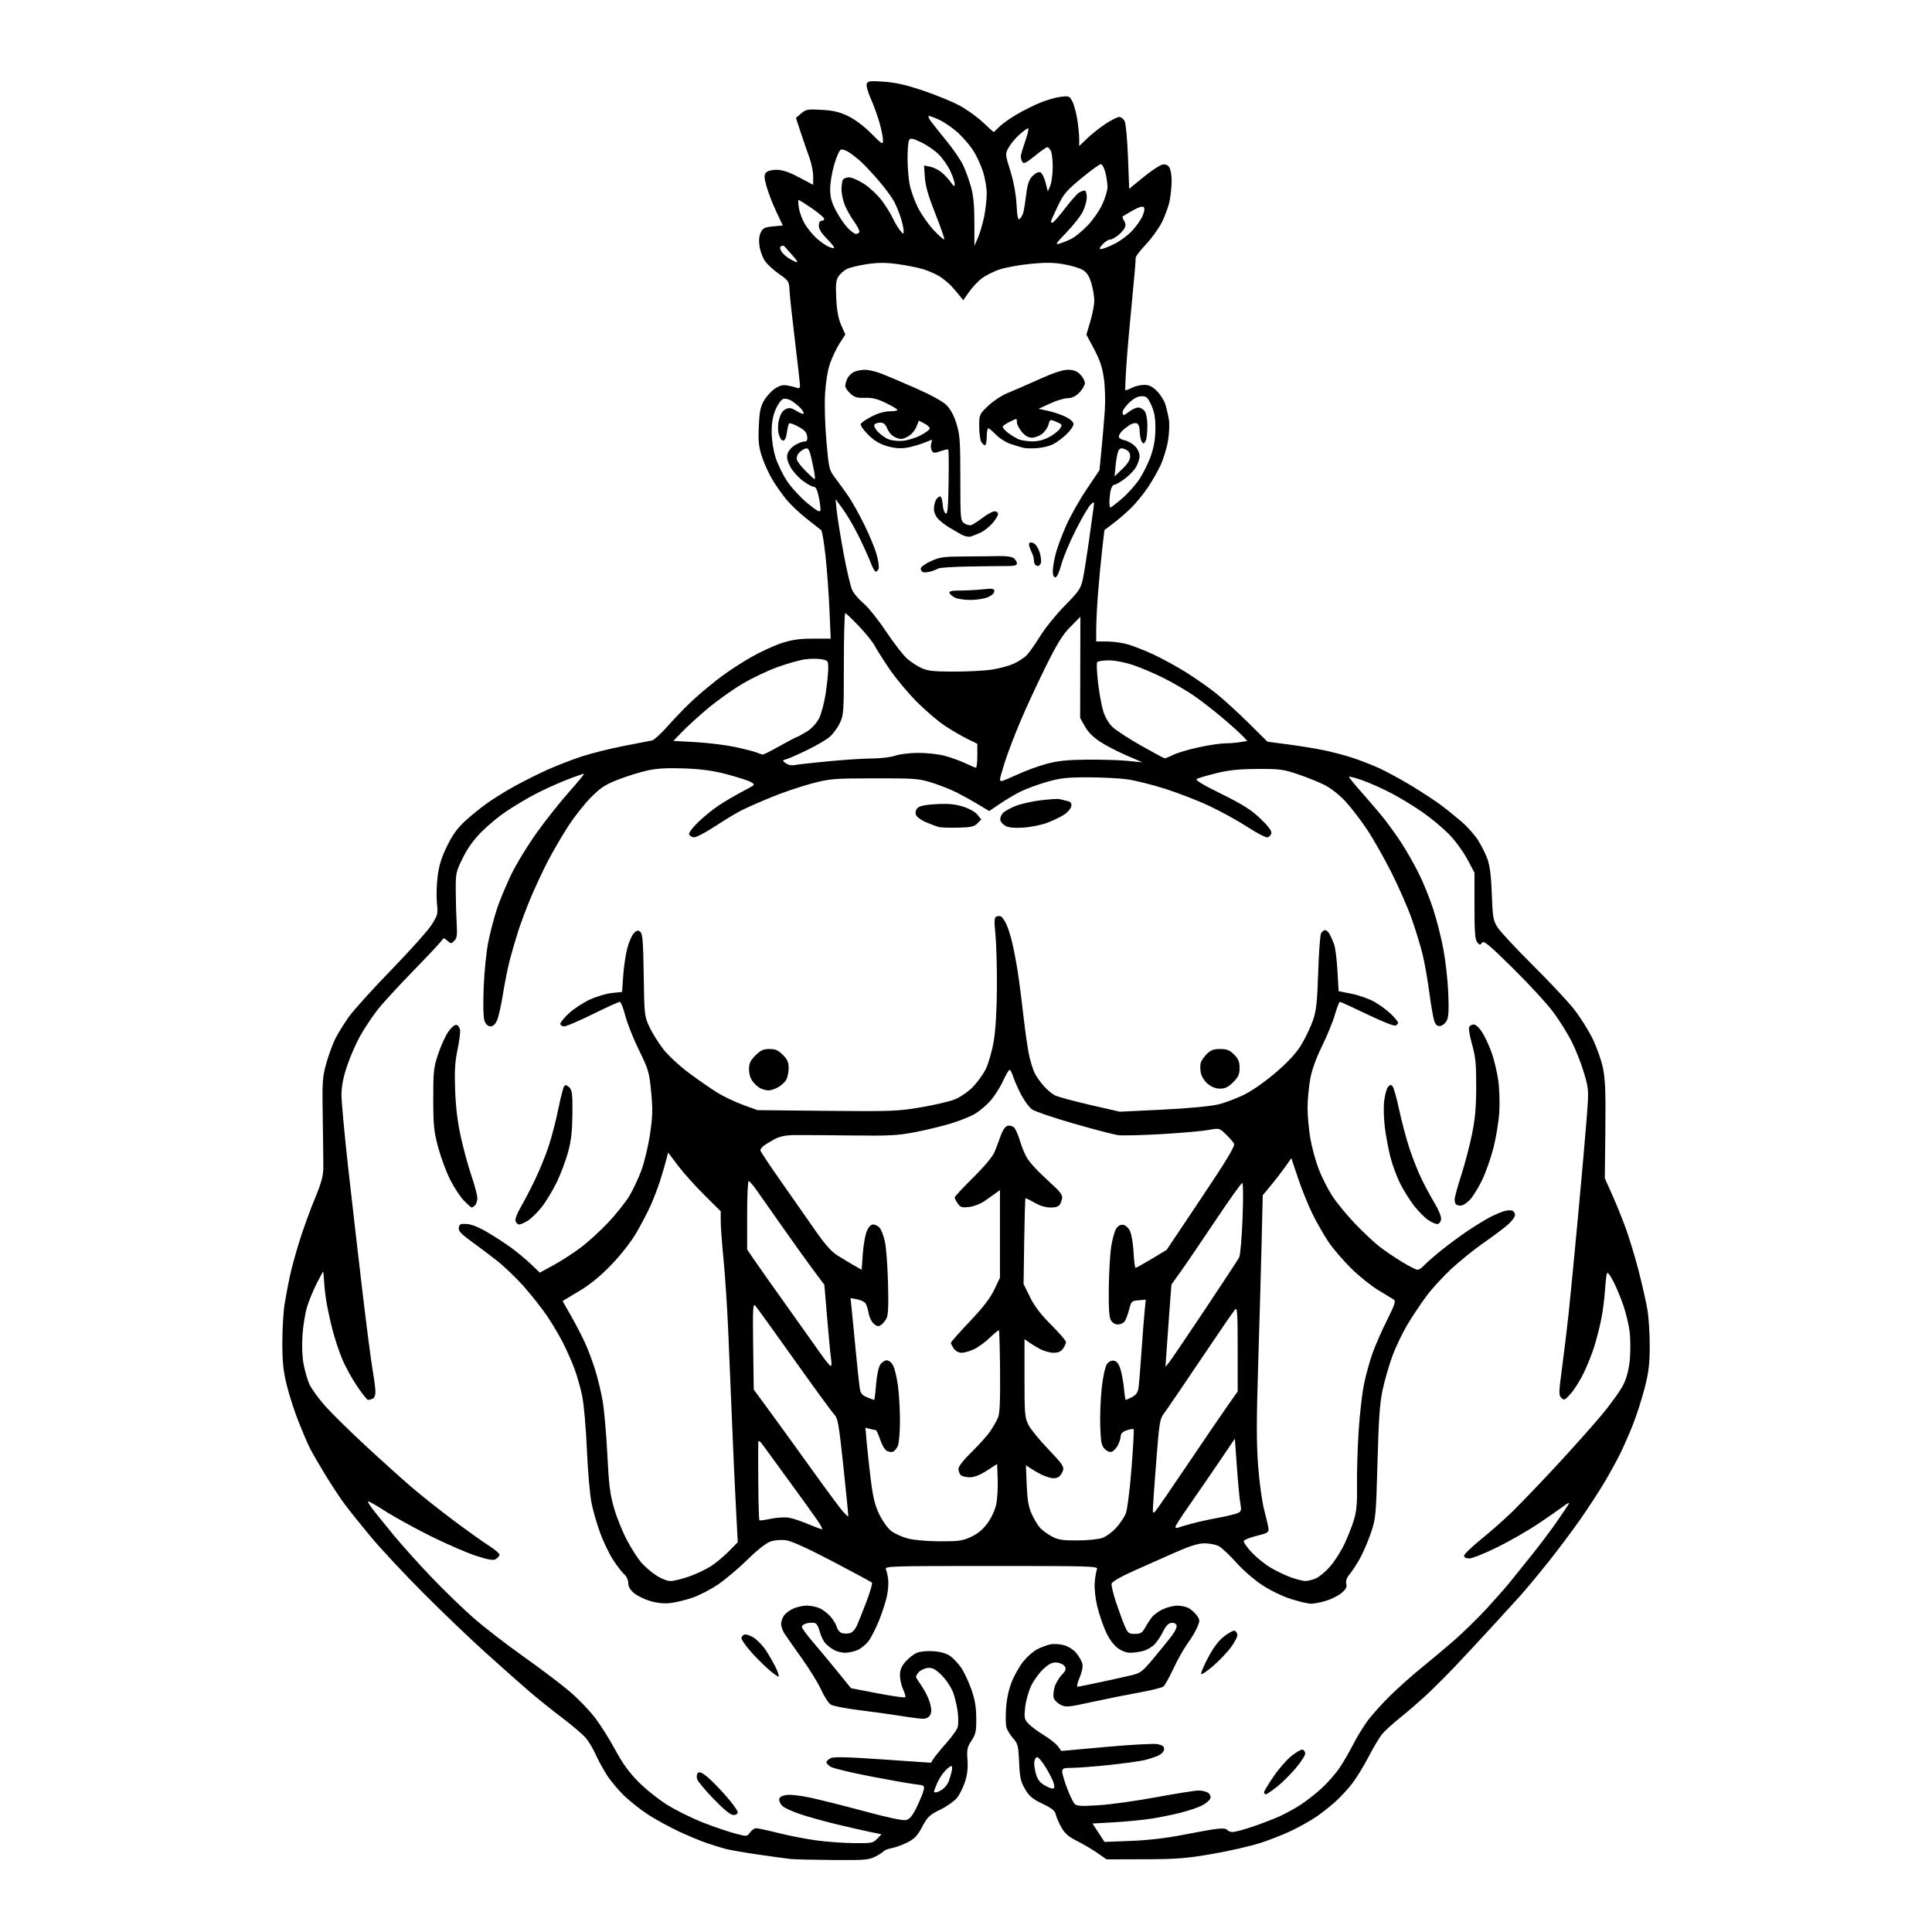 <svg version="1.1" xmlns="http://www.w3.org/2000/svg" xmlns:xlink="http://www.w3.org/1999/xlink" width="1024" height="1024" viewBox="0 0 1024 1024"><path stroke="none" fill="black" fill-rule="evenodd" d="M441.29,985.84C430.955,985.752 420.925,985.512 419.0,985.306C417.075,985.101 409.425,984.05 402.0,982.971C394.575,981.891 386.7,980.525 384.5,979.933C382.3,979.342 377.8,977.942 374.5,976.823C371.2,975.703 364.45,972.883 359.5,970.557C354.55,968.23 347.35,964.279 343.5,961.776C339.65,959.273 333.963,954.786 330.861,951.806C327.76,948.825 323.61,943.866 321.639,940.785C319.668,937.704 316.989,932.78 315.685,929.842C314.382,926.904 312.047,922.999 310.497,921.165C308.947,919.331 303.218,914.451 297.764,910.321C292.311,906.191 284.395,899.83 280.174,896.185C275.954,892.54 265.75,883.483 257.5,876.058C249.25,868.634 234.26,854.281 224.189,844.163C214.118,834.045 201.713,820.756 196.621,814.633C191.53,808.51 185.344,800.8 182.875,797.5C180.406,794.2 175.648,787.0 172.301,781.5C168.954,776.0 165.284,769.637 164.144,767.36C163.004,765.083 160.312,758.783 158.162,753.36C156.011,747.937 153.212,739.225 151.942,734.0C150.134,726.561 149.634,721.679 149.636,711.5C149.638,704.35 150.196,695.125 150.875,691.0C151.555,686.875 152.782,680.35 153.602,676.5C154.421,672.65 156.684,664.368 158.629,658.096C160.574,651.823 164.231,641.698 166.755,635.596C170.438,626.692 171.35,623.314 171.371,618.5C171.384,615.2 171.242,603.275 171.054,592.0C170.74,573.14 170.894,570.86 172.973,563.5C174.216,559.1 176.359,553.25 177.736,550.5C179.113,547.75 182.301,542.592 184.821,539.039C187.341,535.485 197.448,524.3 207.281,514.183C217.114,504.067 226.746,493.31 228.684,490.28C232.024,485.059 232.175,484.448 231.574,478.635C231.225,475.261 231.397,468.9 231.956,464.5C232.709,458.576 234.013,454.386 236.984,448.352C239.899,442.432 242.531,438.801 246.613,435.071C249.703,432.247 254.991,427.976 258.365,425.58C261.739,423.184 268.275,419.145 272.888,416.603C277.502,414.061 285.231,410.201 290.064,408.025C294.898,405.848 303.048,402.682 308.176,400.988C313.304,399.295 323.35,396.778 330.5,395.396C337.65,394.013 344.422,392.698 345.549,392.473C346.676,392.247 350.674,388.561 354.433,384.281C358.193,380.002 364.377,373.684 368.175,370.243C371.974,366.802 378.326,361.561 382.291,358.598C386.256,355.634 393.427,350.972 398.226,348.238C403.025,345.504 410.225,342.194 414.226,340.883C419.798,339.058 423.698,338.5 430.893,338.5L440.285,338.5L439.623,323.0C439.258,314.475 438.317,301.695 437.53,294.6C436.744,287.506 435.741,281.399 435.3,281.03C434.86,280.661 431.491,278.012 427.813,275.143C424.135,272.275 419.288,267.733 417.042,265.05C414.795,262.367 411.41,257.602 409.519,254.461C407.627,251.32 405.111,245.84 403.927,242.282C402.156,236.959 401.845,234.103 402.171,226.157C402.488,218.458 403.028,215.686 404.837,212.483C406.085,210.273 408.659,207.402 410.556,206.102C413.106,204.355 414.851,203.881 417.252,204.284C419.039,204.584 421.288,205.141 422.25,205.522C423.541,206.033 424.0,205.721 424.0,204.334C424.0,203.3 422.796,192.565 421.324,180.477C419.852,168.39 418.557,156.347 418.446,153.716C418.253,149.145 418.006,148.766 412.9,145.198C409.961,143.145 406.584,140.022 405.396,138.259C404.207,136.496 402.93,133.021 402.558,130.537C402.112,127.565 402.331,125.078 403.198,123.261C404.327,120.894 405.257,120.429 409.712,120.0L414.909,119.5L411.412,112.081C409.488,108 407.189,102.054 406.304,98.868C404.99,94.144 404.928,92.791 405.969,91.537C406.757,90.587 408.899,90 411.575,90C414.69,90 418.023,91.116 423.452,93.975L431.0,97.95L431.0,93.45C431,90.975 430.055,86.374 428.9,83.225C427.745,80.076 425.691,74.127 424.334,70.005L421.869,62.51L424.624,60.139C427.147,57.97 428.062,57.807 435.44,58.212C441.588,58.55 444.905,59.326 449.423,61.482C453.006,63.192 457.845,66.808 461.673,70.636C467.691,76.654 468.0,76.829 468.0,74.228C468.0,72.724 467.143,68.498 466.096,64.836C465.049,61.174 462.97,55.454 461.475,52.125C459.948,48.721 459.041,45.335 459.404,44.389C459.966,42.926 461.163,42.785 468.575,43.308C474.754,43.744 480.458,45.047 489.3,48.042C496.01,50.315 504.601,53.823 508.391,55.837C512.181,57.852 517.795,61.863 520.866,64.75C523.937,67.638 526.539,70 526.648,70.0C526.757,70 528.118,68.734 529.673,67.186C531.228,65.638 535.371,62.693 538.88,60.641C542.389,58.589 548.014,55.781 551.38,54.4C554.746,53.019 559.596,51.631 562.158,51.316C566.563,50.774 566.9,50.906 568.365,53.738C569.216,55.385 570.379,59.606 570.949,63.117C571.519,66.627 571.988,71.281 571.992,73.458L572.0,77.416L576.25,73.336C578.587,71.092 582.969,67.623 585.987,65.628C589.004,63.633 592.251,62 593.201,62C594.152,62 595.44,62.954 596.064,64.119C596.692,65.293 597.489,73.784 597.849,83.146L598.5,100.053L605.918,94.004C609.998,90.676 614.455,87.673 615.823,87.329C617.594,86.885 618.699,87.235 619.656,88.544C620.395,89.555 621,92.71 621.0,95.555C621.0,98.399 620.549,103.151 619.998,106.114C619.448,109.076 617.591,114.291 615.873,117.703C614.155,121.114 610.257,126.514 607.211,129.703C604.166,132.891 601.775,136.095 601.898,136.823C602.021,137.551 601.188,147.451 600.047,158.823C598.906,170.195 597.556,185.564 597.047,192.977C596.537,200.389 596.276,206.609 596.467,206.8C596.658,206.991 598.184,206.439 599.857,205.574C601.531,204.708 604.483,204 606.417,204.0C609.066,204 610.752,204.819 613.255,207.322C615.082,209.148 617.102,212.411 617.745,214.572C618.387,216.732 619.207,220.361 619.566,222.636C619.925,224.911 619.687,229.929 619.036,233.789C618.385,237.648 616.56,243.538 614.98,246.877C613.401,250.217 610.329,255.548 608.153,258.725C605.977,261.901 602.24,266.471 599.848,268.88C597.457,271.288 593.216,274.996 590.424,277.118L585.348,280.978L584.123,291.739C583.449,297.658 582.481,307.9 581.973,314.5C581.464,321.1 581.037,329.538 581.024,333.25L581.0,340.0L586.818,340C590.019,340 595.051,340.717 598.002,341.593C600.953,342.47 606.998,344.868 611.434,346.922C615.87,348.977 623.55,353.182 628.5,356.268C633.45,359.354 640.65,364.392 644.5,367.464C648.35,370.536 656.063,377.564 661.639,383.083L671.778,393.115L682.613,394.537C688.572,395.32 697.036,396.691 701.421,397.586C705.807,398.48 712.681,400.285 716.696,401.596C720.712,402.907 727.036,405.354 730.749,407.034C734.462,408.714 742.092,412.85 747.705,416.225C753.318,419.6 760.478,424.281 763.615,426.628C766.753,428.975 771.772,433.012 774.77,435.6C777.768,438.188 781.675,442.599 783.453,445.403C785.231,448.206 787.48,452.75 788.45,455.5C789.66,458.93 790.367,464.738 790.702,474.0C791.145,486.249 791.424,487.871 793.713,491.5C795.1,493.7 803.399,502.615 812.154,511.311C820.909,520.006 830.737,530.474 833.994,534.573C837.25,538.671 841.743,545.731 843.977,550.262C846.21,554.793 848.738,561.875 849.594,566.0C850.817,571.901 851.088,578.938 850.865,599.0L850.58,624.5L854.392,633.0C856.489,637.675 859.757,645.75 861.655,650.945C863.552,656.14 866.623,666.265 868.479,673.445C870.334,680.625 872.432,689.875 873.141,694.0C873.85,698.125 874.411,706.9 874.388,713.5C874.354,723.234 873.832,727.482 871.622,736.0C870.123,741.775 867.286,750.55 865.316,755.5C863.346,760.45 860.267,767.425 858.474,771.0C856.68,774.575 853.085,781.1 850.485,785.5C847.884,789.9 842.331,798.45 838.144,804.5C833.958,810.55 826.095,821.062 820.673,827.86C815.25,834.658 808.311,842.983 805.251,846.36C802.192,849.737 795.147,857.447 789.595,863.494C784.043,869.54 775.675,878.521 771.0,883.451C766.325,888.381 759.351,895.316 755.502,898.862C751.653,902.409 745.538,907.677 741.914,910.569C738.289,913.461 734.134,917.241 732.681,918.968C731.228,920.695 727.952,926.147 725.403,931.084C722.853,936.021 718.884,942.485 716.583,945.448C714.282,948.411 710.172,952.816 707.45,955.237C704.727,957.658 700.291,961.141 697.592,962.976C694.892,964.812 689.267,967.986 685.092,970.03C680.916,972.074 673.225,975.125 668.0,976.81C662.775,978.495 651.3,981.115 642.5,982.633C628.785,984.999 623.643,985.401 606.5,985.447L586.5,985.5L581.581,982.086C578.876,980.208 574.036,977.359 570.826,975.755C566.465,973.576 564.389,971.785 562.613,968.669C561.306,966.376 559.955,963.284 559.611,961.798C559.123,959.687 557.568,958.419 552.51,956.005C547.244,953.492 545.524,952.044 543.304,948.256C540.973,944.278 540.515,942.207 540.162,934.049C539.783,925.262 539.522,924.239 536.889,921.232C535.316,919.434 533.736,916.798 533.379,915.374C533.021,913.949 532.965,909.345 533.254,905.142C533.589,900.257 534.713,895.201 536.369,891.128C537.793,887.623 540.582,882.775 542.566,880.354C544.55,877.933 547.821,875.118 549.836,874.098C551.851,873.078 554.925,871.937 556.666,871.561C558.408,871.185 561.637,871.364 563.843,871.958C566.169,872.584 568.935,874.323 570.427,876.096C571.843,877.778 573.289,880.305 573.642,881.711C574.047,883.322 573.524,886.067 572.228,889.134C571.097,891.81 570.582,894.0 571.082,894.0C571.583,894.0 577.057,892.91 583.246,891.578C589.436,890.247 596.856,888.596 599.736,887.91C604.482,886.78 605.562,885.954 611.285,879.081C614.757,874.912 619.083,869.579 620.898,867.23C622.85,864.706 623.956,862.327 623.604,861.41C623.25,860.487 622.097,859.989 620.754,860.18C619.249,860.394 617.833,861.887 616.493,864.677C615.388,866.975 613.397,870.013 612.067,871.429C610.737,872.845 608.04,874.45 606.074,874.996C604.108,875.542 600.967,875.991 599.094,875.994C596.944,875.998 594.408,875.023 592.213,873.349C590.062,871.708 587.698,868.375 586.007,864.599C584.505,861.245 582.496,855.26 581.543,851.3C580.546,847.16 579.984,841.848 580.221,838.8C580.447,835.885 580.988,832.712 581.423,831.75C582.171,830.095 579.148,830.0 525.5,830.0C471.86,830.0 468.828,830.095 469.555,831.75C469.978,832.712 470.52,835.155 470.76,837.178C471,839.202 470.695,843.194 470.082,846.051C469.47,848.908 467.595,854.675 465.917,858.867C464.238,863.059 461.711,868.001 460.301,869.85C458.89,871.699 456.235,873.839 454.4,874.606C452.565,875.373 449.677,876.0 447.982,876.0C446.287,876.0 443.684,875.371 442.198,874.602C440.711,873.834 438.596,872.219 437.498,871.015C436.399,869.811 435.029,866.954 434.453,864.667C433.783,862.005 432.766,860.386 431.624,860.166C430.644,859.977 428.752,860.096 427.421,860.43C426.089,860.765 425.006,861.592 425.014,862.269C425.021,862.946 427.544,866.425 430.619,870.0C433.695,873.575 439.548,880.614 443.627,885.641L451.043,894.783L465.096,897.483C472.825,898.969 479.421,899.912 479.754,899.58C480.086,899.247 479.603,897.39 478.679,895.454C477.756,893.517 477.0,890.163 477.0,888.001C477.0,885.06 477.755,883.21 479.995,880.658C481.643,878.782 484.342,876.687 485.993,876.003C487.725,875.285 491.457,874.937 494.813,875.18C498.625,875.456 501.668,876.34 503.64,877.744C505.295,878.922 507.882,881.665 509.389,883.84C510.896,886.014 513.307,891.102 514.747,895.146C516.707,900.65 517.382,904.531 517.433,910.571C517.492,917.64 517.178,919.13 514.911,922.571C512.642,926.015 512.379,927.27 512.78,932.737C513.093,936.997 512.697,940.643 511.53,944.237C510.59,947.132 508.734,950.935 507.405,952.69C506.077,954.444 502.058,957.323 498.475,959.087C492.657,961.951 491.623,962.928 488.802,968.221C486.279,972.953 484.711,974.62 481.016,976.492C478.472,977.781 474.722,979.149 472.684,979.532C470.646,979.914 468.727,980.632 468.421,981.128C468.115,981.623 466.113,982.922 463.972,984.014C460.459,985.807 458.25,985.984 441.29,985.84zM452.576,976.897C461.997,976.993 462.798,976.844 464.916,974.59L467.18,972.179L461.34,971.002C458.128,970.355 450.041,968.506 443.369,966.893C436.697,965.281 427.959,962.846 423.95,961.483C419.942,960.12 415.838,958.259 414.831,957.347C413.824,956.436 413.0,954.88 413.0,953.89C413.0,952.628 414.036,951.896 416.469,951.44C418.559,951.048 423.628,951.566 429.219,952.743C434.324,953.817 447.322,957.08 458.104,959.993C470.964,963.468 478.597,965.067 480.293,964.641C482.221,964.157 483.647,962.404 485.902,957.746C487.564,954.311 489.2,950.323 489.537,948.884C490.121,946.388 489.929,946.244 485.325,945.735C482.671,945.442 471.95,943.554 461.5,941.54C451.05,939.527 441.488,937.221 440.25,936.416C439.012,935.612 438.0,934.53 438.0,934.012C438.0,933.494 438.963,932.555 440.14,931.925C441.772,931.052 448.363,931.197 467.839,932.533L493.398,934.287L494.949,931.921C495.802,930.62 498.87,926.89 501.768,923.632C504.665,920.374 507.31,916.613 507.646,915.275C507.982,913.936 507.982,910.507 507.647,907.653C507.312,904.8 506.292,900.28 505.382,897.608C504.443,894.852 501.913,890.857 499.535,888.375C496.419,885.123 494.577,884.0 492.36,884.0C490.719,884.0 488.382,884.927 487.166,886.06C485.95,887.192 485.267,888.655 485.648,889.31C486.029,889.964 487.571,892.319 489.076,894.543C490.581,896.767 492.321,900.478 492.943,902.789C493.754,905.802 493.771,907.559 493.002,908.996C492.328,910.255 490.92,910.994 489.215,910.983C487.722,910.973 482.45,910.299 477.5,909.484C472.55,908.669 462.65,907.293 455.5,906.426C448.35,905.559 441.517,904.218 440.315,903.444C439.113,902.671 436.865,899.218 435.319,895.769C433.773,892.321 429.132,884.768 425.004,878.985C420.877,873.202 416.712,867.256 415.75,865.771C414.788,864.285 414.0,862.03 414.0,860.758C414.0,859.486 414.705,857.438 415.567,856.208C416.429,854.978 418.734,853.302 420.689,852.485C422.644,851.668 425.779,851.0 427.654,851.0C429.53,851.0 432.533,851.614 434.329,852.364C436.124,853.114 438.81,855.174 440.297,856.941C441.784,858.708 443.27,861.228 443.6,862.541C443.929,863.854 445.087,865.21 446.172,865.554C447.257,865.899 449.164,865.925 450.411,865.612C451.793,865.265 453.321,863.572 454.327,861.271C455.234,859.197 457.511,853.45 459.385,848.5C461.26,843.55 462.503,839.197 462.147,838.826C461.791,838.455 452.406,833.387 441.292,827.563C428.32,820.765 419.501,816.756 416.667,816.368C414.121,816.019 410.655,816.289 408.484,817.005C406.085,817.797 401.596,821.315 396.109,826.704C391.374,831.355 384.272,837.327 380.326,839.974C376.38,842.621 370.265,845.747 366.736,846.921C363.208,848.096 358.074,849.322 355.328,849.648C352.053,850.035 348.406,849.678 344.734,848.611C341.653,847.715 337.753,845.822 336.067,844.403C334.01,842.672 333.0,840.914 333.0,839.066C333.0,837.501 332.069,835.487 330.847,834.405C329.663,833.357 327.043,829.967 325.026,826.871C323.008,823.775 319.952,817.475 318.236,812.871C316.519,808.267 314.399,800.961 313.525,796.635C312.651,792.31 311.538,779.485 311.052,768.135C310.558,756.584 309.456,744.099 308.549,739.776C307.658,735.527 305.793,729.002 304.404,725.276C303.015,721.549 300.264,715.35 298.291,711.5C296.318,707.65 292.574,701.35 289.971,697.5C287.368,693.65 281.874,686.675 277.763,682.0C273.651,677.325 266.96,670.927 262.894,667.783C258.827,664.638 252.659,660.005 249.186,657.488C244.271,653.924 242.942,652.422 243.187,650.705C243.456,648.809 244.051,648.534 247.426,648.74C249.919,648.893 253.932,650.508 258.426,653.167C262.317,655.469 267.975,659.157 271.0,661.363C274.025,663.569 278.662,667.427 281.305,669.937L286.11,674.5L293.305,670.605C297.262,668.463 303.731,664.285 307.68,661.32C311.628,658.355 318.238,652.337 322.367,647.948C326.497,643.558 331.508,637.278 333.504,633.994C335.499,630.709 338.43,624.466 340.015,620.121C341.601,615.775 343.639,607.172 344.544,601.001C345.91,591.684 346.007,587.893 345.113,578.641C344.103,568.176 343.709,566.832 338.629,556.5C335.654,550.45 332.395,542.237 331.388,538.25C330.381,534.263 329.069,531.0 328.471,531.0C327.874,531.0 321.464,533.925 314.227,537.5C306.989,541.075 300.153,544.0 299.034,544.0C297.915,544.0 297.0,543.382 297.0,542.627C297,541.872 299.057,539.359 301.57,537.042C304.084,534.725 309.007,531.488 312.51,529.848C316.013,528.209 321.319,526.616 324.3,526.309L329.72,525.749L330.313,517.125C330.639,512.381 331.622,505.8 332.497,502.5C333.372,499.2 334.943,495.637 335.989,494.582C337.531,493.028 338.172,492.898 339.376,493.897C340.587,494.902 340.92,499.136 341.181,516.815C341.492,537.96 341.567,538.643 344.199,544.26C345.684,547.428 348.951,552.688 351.46,555.948C354.072,559.342 359.97,564.821 365.261,568.768C370.342,572.559 377.2,577.303 380.5,579.311C383.8,581.318 389.875,584.185 394.0,585.682L401.5,588.402L438.188,588.767C472.138,589.105 475.828,588.971 487.639,586.976C494.66,585.791 502.721,583.954 505.554,582.894C508.579,581.762 512.601,579.097 515.303,576.433C517.833,573.939 521.076,569.499 522.511,566.568C523.945,563.636 525.827,557.021 526.693,551.869C527.697,545.891 528.309,535.623 528.384,523.5C528.448,513.05 528.103,500.408 527.618,495.407C526.877,487.758 526.971,486.225 528.209,485.75C529.019,485.439 530.14,485.481 530.701,485.843C531.262,486.204 532.402,487.85 533.234,489.5C534.066,491.15 535.465,495.425 536.344,499.0C537.223,502.575 538.608,509.775 539.422,515.0C540.236,520.225 541.626,531.025 542.512,539.0C543.397,546.975 544.767,556.33 545.556,559.79C546.344,563.249 547.675,567.405 548.513,569.026C549.352,570.647 551.446,573.577 553.167,575.538C554.889,577.498 557.534,579.742 559.045,580.523C560.556,581.305 568.927,583.584 577.647,585.588L593.5,589.232L616.0,588.137C629.386,587.487 641.335,586.382 645.5,585.41C649.35,584.511 655.925,582.009 660.112,579.849C664.548,577.559 671.617,572.496 677.058,567.71C683.663,561.9 687.498,557.598 690.171,553C692.25,549.425 694.873,543.8 696,540.5C697.662,535.636 698.166,530.903 698.662,515.5C698.998,505.05 699.678,495.713 700.172,494.75C700.666,493.788 701.653,493 702.366,493.0C703.079,493.0 704.179,494.012 704.81,495.25C705.442,496.488 706.472,498.85 707.1,500.5C707.727,502.15 708.524,508.414 708.87,514.419L709.5,525.339L716.5,526.746C720.35,527.519 725.777,529.452 728.561,531.041C731.344,532.63 735.281,535.542 737.311,537.513C739.34,539.484 741.0,541.539 741.0,542.08C741.0,542.62 740.365,543.306 739.589,543.604C738.812,543.902 732.04,541.188 724.539,537.573C717.038,533.958 710.58,531 710.188,531C709.796,531.0 708.609,534.025 707.55,537.723C706.491,541.42 703.409,548.958 700.702,554.473C697.485,561.025 695.309,567.099 694.424,572.0C693.679,576.125 693.054,582.929 693.035,587.119C693.016,591.309 693.684,598.659 694.52,603.452C695.355,608.245 697.373,615.616 699.004,619.833C700.635,624.05 703.88,630.425 706.216,634.0C708.552,637.575 713.995,644.186 718.313,648.691C722.63,653.196 728.488,658.672 731.331,660.86C734.174,663.048 739.529,666.674 743.232,668.919C746.934,671.163 750.577,673 751.327,673.0C752.077,673.0 753.547,672.044 754.595,670.875C755.643,669.706 759.65,666.183 763.5,663.047C767.35,659.91 773.875,655.081 778.0,652.315C782.125,649.549 787.512,646.262 789.972,645.01C792.431,643.758 795.719,642.367 797.279,641.92C798.839,641.473 800.764,641.356 801.557,641.66C802.351,641.965 803.0,643.013 803.0,643.991C803,644.968 801.276,647.282 799.169,649.134C797.062,650.985 791.279,655.319 786.318,658.765C781.358,662.211 773.676,668.397 769.247,672.511C764.819,676.625 758.856,683.148 755.996,687.005C753.137,690.862 748.634,697.617 745.991,702.015C743.348,706.413 739.748,713.946 737.991,718.756C736.234,723.565 733.92,731.55 732.849,736.5C731.317,743.577 730.73,751.804 730.101,775.0C729.331,803.379 729.198,804.804 726.588,812.5C725.096,816.9 722.491,822.975 720.8,826.0C719.109,829.025 716.662,832.772 715.363,834.327C713.766,836.237 713.185,837.891 713.571,839.428C714.003,841.147 713.38,842.344 711.024,844.327C709.308,845.77 705.595,847.637 702.771,848.475C699.947,849.314 696.392,850.0 694.87,850.0C693.348,850.0 688.593,848.89 684.302,847.533C679.813,846.114 673.306,842.968 668.977,840.125C664.777,837.366 658.66,832.04 655.129,828.067C651.651,824.153 647.521,820.286 645.952,819.475C644.383,818.664 641.027,818.0 638.494,818.0C635.227,818.0 630.923,819.299 623.694,822.469C618.087,824.926 608.1,829.361 601.5,832.324C593.813,835.774 589.379,838.325 589.164,839.42C588.98,840.36 590.03,844.751 591.498,849.177C592.967,853.604 595.014,859.2 596.048,861.613C597.77,865.629 598.232,866.0 601.511,866.0C604.483,866.0 605.383,865.472 606.797,862.902C607.733,861.197 609.365,858.666 610.421,857.276C611.478,855.886 614.178,853.915 616.421,852.896C618.665,851.878 622.075,851.041 624.0,851.037C625.925,851.033 628.582,851.585 629.904,852.265C631.226,852.944 633.173,854.667 634.232,856.094C636.039,858.528 636.06,858.92 634.585,862.452C633.72,864.522 631.421,868.383 629.477,871.031C627.533,873.68 624.162,879.646 621.986,884.288C619.81,888.931 617.412,893.244 616.655,893.871C615.899,894.499 610.154,895.931 603.89,897.054C597.625,898.177 586.328,900.444 578.784,902.091C566.046,904.873 564.857,904.977 562.105,903.554C560.475,902.711 558.859,901.132 558.514,900.045C558.169,898.958 558.346,896.408 558.906,894.378C559.466,892.348 561.167,889.392 562.684,887.807C564.886,885.51 565.227,884.581 564.371,883.214C563.781,882.271 561.912,881.361 560.217,881.192C557.829,880.953 556.226,881.704 553.098,884.53C550.878,886.536 547.917,890.595 546.519,893.551C545.121,896.506 543.692,901.655 543.343,904.993C542.769,910.483 542.937,911.304 545.102,913.609C546.418,915.01 550.059,917.713 553.193,919.617C556.326,921.521 559.704,924.195 560.698,925.56L562.507,928.043L586.204,925.901C599.238,924.723 611.499,924.059 613.451,924.425C616.06,924.914 617.0,925.602 617.0,927.02C617.0,928.123 615.823,929.539 614.25,930.328C612.737,931.087 609.42,932.216 606.877,932.836C604.335,933.457 595.785,934.647 587.877,935.48C579.97,936.314 571.138,936.997 568.25,936.998C563.688,937 563.0,937.259 563.0,938.977C563.0,940.065 564.14,943.983 565.534,947.686C566.927,951.388 568.7,955.116 569.473,955.97C570.66,957.282 572.628,957.415 582.189,956.827C588.41,956.445 602.184,954.527 612.797,952.566C623.41,950.605 633.562,949.0 635.356,949.0C637.15,949.0 639.403,949.574 640.363,950.276C641.479,951.092 641.864,952.19 641.431,953.319C641.058,954.29 639.082,955.938 637.04,956.98C634.998,958.022 629.766,959.769 625.413,960.862C621.061,961.955 613.9,963.385 609.5,964.039C605.1,964.693 596.448,965.515 590.274,965.864L579.048,966.5L582.228,971.381L585.407,976.262L599.454,975.718C608.606,975.364 618.203,974.246 627.0,972.51C634.425,971.045 642.579,969.604 645.12,969.308C647.996,968.974 650,969.191 650.429,969.885C650.808,970.498 652.132,971.0 653.371,971.0C654.611,971.0 659.422,969.706 664.062,968.124C668.703,966.542 674.975,964.138 678.0,962.781C681.025,961.425 686.017,958.7 689.093,956.727C692.17,954.753 697.269,950.779 700.425,947.895C703.581,945.01 707.865,940.142 709.945,937.075C712.024,934.009 715.191,928.575 716.981,925.0C718.771,921.425 722.171,915.8 724.535,912.5C726.9,909.2 732.585,902.859 737.167,898.409C741.75,893.959 749.091,887.434 753.479,883.909C757.867,880.384 765.517,873.967 770.479,869.649C775.441,865.331 783.284,857.681 787.909,852.649C792.534,847.617 798.159,841.218 800.409,838.429C802.659,835.641 807.908,829.116 812.073,823.929C816.238,818.743 822.131,810.9 825.168,806.5C828.205,802.1 831.075,797.825 831.545,797.0C832.015,796.175 830.683,796.799 828.586,798.387C826.489,799.975 820.437,804.18 815.137,807.731C809.837,811.281 800.119,816.845 793.543,820.093C786.966,823.342 780.329,826.0 778.793,826.0C777.027,826.0 776.0,825.47 776.0,824.558C776.0,823.764 780.163,819.753 785.25,815.643C790.337,811.533 797.86,804.87 801.967,800.835C806.074,796.801 816.136,786.3 824.327,777.5C832.518,768.7 843.469,756.441 848.661,750.258C853.854,744.075 859.263,736.482 860.681,733.385C862.366,729.704 863.476,725.11 863.885,720.126C864.229,715.932 864.177,709.596 863.769,706.046C863.362,702.496 861.875,696.196 860.465,692.046C859.055,687.896 856.612,682.025 855.035,679.0C853.21,675.497 851.987,674.045 851.669,675.0C851.393,675.825 850.925,680.1 850.629,684.5C850.332,688.9 849.387,695.875 848.528,700.0C847.669,704.125 846.041,710.425 844.91,714.0C843.779,717.575 841.346,723.65 839.505,727.5C837.663,731.35 834.581,736.3 832.656,738.5C829.486,742.123 829.006,742.354 827.568,740.955C826.119,739.544 826.15,738.153 827.924,724.955C828.993,717.005 830.566,703.975 831.421,696.0C832.275,688.025 834.54,664.625 836.455,644.0C838.369,623.375 840.432,599.975 841.038,592.0C842.121,577.755 842.096,577.345 839.566,568.718C838.149,563.888 835.238,556.451 833.096,552.19C830.954,547.93 826.54,540.857 823.287,536.472C820.034,532.088 810.454,521.668 801.997,513.319C789.165,500.65 786.436,498.389 785.508,499.659C784.522,501.006 784.229,500.98 782.947,499.433C781.805,498.054 781.5,493.974 781.5,480.093L781.5,462.5L777.66,455.314C775.547,451.361 771.249,445.493 768.107,442.272C764.966,439.051 758.802,433.884 754.41,430.789C750.018,427.694 742.616,423.15 737.962,420.691C733.308,418.232 726.237,415.055 722.25,413.632C718.263,412.208 715.007,411.371 715.015,411.771C715.023,412.172 718.285,416.157 722.265,420.626C726.244,425.095 731.581,431.395 734.125,434.626C736.668,437.857 740.774,443.65 743.249,447.5C745.724,451.35 749.649,458.291 751.973,462.924C754.296,467.557 757.726,476.015 759.595,481.719C761.463,487.422 763.923,497.132 765.062,503.295C766.2,509.458 767.354,519.9 767.626,526.5C767.992,535.388 767.774,539.148 766.785,541.0C766.051,542.375 764.513,543.635 763.367,543.801C761.861,544.019 760.997,543.327 760.246,541.301C759.674,539.76 758.465,532.875 757.559,526.0C756.653,519.125 755.016,509.9 753.922,505.5C752.827,501.1 750.273,492.775 748.245,487.0C746.217,481.225 741.39,470.2 737.517,462.5C733.645,454.8 727.782,444.47 724.488,439.545C721.195,434.619 716.058,427.948 713.073,424.72C709.878,421.264 705.354,417.705 702.073,416.065C699.008,414.534 692.675,411.98 688.0,410.39C680.284,407.767 678.301,407.506 666.5,407.563C656.646,407.611 651.36,408.156 644.654,409.817C639.789,411.022 635.148,412.378 634.341,412.829C633.302,413.41 637.087,415.728 647.308,420.77C658.68,426.379 663.063,429.146 667.969,433.815C672.153,437.795 674.079,440.354 673.837,441.609C673.639,442.636 672.715,443.624 671.785,443.803C670.854,443.982 666.134,441.544 661.296,438.385C656.458,435.226 647.55,430.292 641.5,427.421C635.45,424.551 624.794,420.385 617.819,418.164C610.845,415.943 601.7,413.647 597.497,413.063C593.294,412.478 583.863,412 576.54,412C565.286,412 561.881,412.389 554.554,414.512C549.786,415.894 543.548,418.206 540.693,419.651C537.837,421.095 532.981,423.985 529.901,426.073L524.303,429.869L518.49,426.367C515.293,424.441 510.146,421.588 507.053,420.027C503.96,418.465 498.07,416.133 493.965,414.844C487.022,412.664 484.892,412.503 463.5,412.536C441.713,412.571 439.954,412.716 430.157,415.3C424.469,416.799 414.918,420.032 408.933,422.483C402.949,424.934 395.795,428.084 393.037,429.481C390.278,430.879 383.886,434.739 378.831,438.058C373.61,441.486 368.781,443.964 367.649,443.796C366.553,443.633 365.459,442.899 365.217,442.165C364.975,441.43 367.189,438.503 370.138,435.66C373.087,432.817 377.975,428.863 381.0,426.874C384.025,424.885 389.002,421.929 392.059,420.306C395.117,418.682 398.219,416.983 398.952,416.53C399.958,415.908 399.663,415.379 397.751,414.378C396.358,413.647 390.781,411.866 385.359,410.418C378.178,408.502 372.105,407.654 363.0,407.298C354.076,406.949 348.493,407.237 343.483,408.302C339.624,409.123 332.649,411.265 327.983,413.062C320.908,415.787 318.474,417.355 313.315,422.507C309.914,425.904 304.389,432.918 301.038,438.092C297.687,443.266 292.755,451.775 290.079,457.0C287.403,462.225 283.423,470.775 281.233,476.0C279.044,481.225 276.089,489.1 274.667,493.5C273.245,497.9 271.201,504.929 270.125,509.119C269.048,513.309 267.431,521.409 266.531,527.119C265.631,532.829 264.251,538.962 263.463,540.75C262.522,542.888 261.334,544.0 259.991,544.0C258.693,544.0 257.557,542.999 256.87,541.25C256.171,539.469 255.99,533.215 256.356,523.5C256.681,514.893 257.75,504.436 258.864,498.964C259.933,493.72 262.007,485.845 263.475,481.464C264.942,477.084 268.313,469.0 270.966,463.5C273.618,458.0 279.702,448.034 284.485,441.354C289.268,434.674 296.932,425.003 301.517,419.863C306.101,414.724 309.698,410.365 309.509,410.176C309.32,409.987 304.966,411.496 299.833,413.528C294.7,415.56 287.125,419.033 283.0,421.245C278.875,423.457 272.375,427.344 268.556,429.883C264.737,432.422 258.799,437.313 255.36,440.752C251.137,444.974 247.873,449.501 245.304,454.696C241.64,462.105 241.502,462.76 241.559,472.445C241.591,477.975 241.816,485.746 242.059,489.713C242.419,495.599 242.184,497.243 240.781,498.646C239.156,500.273 238.957,500.271 237.132,498.62C235.29,496.953 235.139,496.964 233.808,498.864C233.041,499.959 226.132,507.3 218.454,515.178C210.777,523.055 202.346,532.295 199.719,535.712C197.091,539.129 193.145,545.094 190.949,548.969C188.754,552.844 185.617,560.015 183.979,564.905C181.868,571.205 181,575.726 181,580.422C181,584.067 182.59,601.326 184.533,618.775C186.476,636.224 189.876,665.778 192.09,684.451C194.304,703.125 196.756,722.025 197.539,726.451C198.322,730.878 198.971,735.914 198.982,737.643C198.993,739.599 198.403,741.015 197.418,741.393C196.548,741.727 195.479,742 195.043,742.0C194.607,742.0 192.016,738.737 189.285,734.75C186.554,730.763 182.934,724.125 181.24,720.0C179.547,715.875 177.254,708.9 176.147,704.5C175.039,700.1 173.668,693.8 173.1,690.5C172.532,687.2 171.94,682.138 171.784,679.25C171.628,676.363 171.394,674 171.264,674C171.135,674 169.603,676.812 167.859,680.25C166.116,683.688 163.841,689.2 162.803,692.5C161.765,695.8 160.646,702.633 160.315,707.684C159.943,713.373 160.181,719.273 160.94,723.184C161.614,726.658 162.953,731.3 163.916,733.5C164.879,735.7 168.394,740.65 171.728,744.5C175.062,748.35 184.924,758.098 193.645,766.162C202.365,774.226 213.55,784.288 218.5,788.522C223.45,792.756 233.35,800.599 240.5,805.95C247.65,811.301 256.12,817.341 259.322,819.373C262.524,821.405 264.972,823.583 264.763,824.212C264.553,824.842 263.638,825.825 262.731,826.398C261.504,827.172 258.826,826.711 252.291,824.603C247.456,823.044 236.525,818.292 228.0,814.043C219.475,809.794 208.562,803.769 203.75,800.653C198.938,797.537 195.0,795.361 195,795.816C195,796.271 196.237,798.242 197.75,800.196C199.262,802.15 204.155,808.193 208.623,813.624C213.091,819.056 222.269,829.263 229.018,836.306C235.768,843.349 245.837,853.07 251.395,857.907C256.953,862.744 268.7,871.802 277.5,878.036C286.3,884.27 297.208,892.512 301.741,896.354C306.273,900.195 312.403,906.524 315.364,910.419C318.324,914.313 323.166,921.998 326.123,927.496C330.003,934.708 333.449,939.455 338.5,944.542C342.35,948.42 349.317,953.941 353.983,956.812C358.649,959.682 367.079,963.834 372.718,966.039C378.357,968.243 385.899,970.815 389.479,971.754C395.988,973.462 395.988,973.462 397.551,971.231C398.41,970.004 399.858,969.0 400.768,969.0C401.678,969.0 407.023,970.152 412.645,971.559C418.267,972.967 427.284,974.721 432.684,975.456C438.083,976.192 447.034,976.84 452.576,976.897zM388.751,962.0C387.245,962.0 383.809,959.228 378.353,953.61C373.871,948.995 369.889,944.224 369.503,943.009C369.112,941.777 369.282,940.318 369.887,939.713C370.667,938.933 372.029,939.48 374.736,941.663C376.806,943.333 381.312,947.913 384.75,951.842C388.188,955.77 391.0,959.663 391.0,960.492C391.0,961.389 390.089,962.0 388.751,962.0zM670.91,951.0C670.41,951.0 670.0,950.511 670.0,949.913C670.0,949.316 672.339,945.444 675.197,941.308C678.056,937.173 682.41,932.251 684.874,930.37C687.337,928.49 689.835,927.112 690.426,927.308C691.017,927.505 691.636,928.365 691.801,929.219C691.967,930.074 689.807,933.531 687.001,936.903C684.196,940.274 679.632,944.825 676.86,947.016C674.088,949.207 671.411,951.0 670.91,951.0zM496.035,950.0C496.605,950.0 498.134,949.303 499.434,948.451C500.734,947.599 502.257,945.687 502.818,944.201C503.379,942.716 504.108,940.263 504.438,938.75C504.768,937.237 504.664,936.0 504.206,936.0C503.749,936.0 502.207,937.237 500.78,938.75C499.353,940.263 497.469,943.242 496.593,945.372C495.717,947.502 495.0,949.414 495.0,949.622C495.0,949.83 495.466,950.0 496.035,950.0zM557.858,947.996C558.838,947.999 559.026,947.241 558.534,945.281C558.159,943.785 556.238,939.947 554.265,936.751C552.293,933.555 550.189,931.102 549.589,931.299C548.99,931.495 548.361,932.599 548.191,933.751C548.02,934.903 548.381,937.7 548.991,939.968C549.775,942.877 551.044,944.666 553.301,946.042C555.06,947.115 557.111,947.994 557.858,947.996zM412.718,888.615C412.438,888.896 409.829,887.012 406.92,884.429C404.012,881.847 399.691,877.458 397.316,874.676C394.942,871.895 393.0,869.016 393.0,868.278C393.0,867.541 393.664,866.683 394.475,866.371C395.286,866.06 397.505,866.767 399.407,867.942C401.308,869.117 404.234,872.148 405.909,874.676C407.584,877.205 409.916,881.26 411.091,883.689C412.267,886.117 412.999,888.334 412.718,888.615zM643.044,882.962C639.806,885.767 636.927,887.69 636.645,887.235C636.364,886.78 638.037,882.836 640.362,878.47C643.267,873.017 645.948,869.498 648.925,867.226C651.31,865.408 653.764,864.088 654.38,864.293C654.996,864.498 655.647,865.422 655.826,866.346C656.005,867.27 654.527,870.239 652.541,872.944C650.556,875.649 646.282,880.157 643.044,882.962zM355.421,837.979C357.115,837.967 361.549,836.882 365.276,835.566C369.003,834.251 374.178,831.808 376.776,830.136C379.374,828.465 383.646,824.914 386.27,822.244L391.039,817.391L390.029,798.446C389.473,788.026 388.554,767.8 387.986,753.5C387.419,739.2 386.506,717.375 385.958,705.0C385.41,692.625 384.297,675.75 383.484,667.5C382.671,659.25 382.005,650.141 382.003,647.257L382.0,642.014L373.191,633.257C368.347,628.441 362.073,621.43 359.249,617.678L354.116,610.855L353.003,615.178C352.391,617.555 350.954,622.425 349.81,626.0C348.666,629.575 346.419,635.422 344.817,638.993C343.215,642.565 339.799,649.09 337.225,653.493C334.497,658.161 329.006,665.18 324.059,670.324C318.18,676.436 312.901,680.749 306.878,684.36L298.183,689.572L302.713,697.536C305.204,701.916 308.516,708.307 310.074,711.737C311.631,715.168 314.03,721.535 315.404,725.886C316.779,730.237 318.588,737.78 319.424,742.648C320.261,747.517 321.379,760.275 321.91,771.0C322.712,787.197 323.321,792.025 325.504,799.5C326.949,804.45 330.015,812.037 332.316,816.361C334.617,820.684 337.96,825.927 339.744,828.012C341.528,830.097 345.092,833.197 347.665,834.902C350.397,836.711 353.624,837.991 355.421,837.979zM691.782,837.964C693.037,837.984 695.532,837.387 697.327,836.637C699.121,835.887 702.511,833.09 704.861,830.421C707.211,827.751 710.643,822.402 712.489,818.534C714.335,814.665 716.654,808.8 717.642,805.5C719.005,800.948 719.391,796.603 719.243,787.5C719.135,780.9 719.509,768.075 720.074,759.0C720.64,749.925 721.945,738.45 722.974,733.5C724.003,728.55 726.062,721.125 727.55,717.0C729.037,712.875 732.483,705.049 735.207,699.609C739.085,691.864 739.872,689.531 738.83,688.858C738.099,688.386 734.35,686.105 730.5,683.79C726.65,681.474 720.091,676.187 715.924,672.04C711.757,667.893 706.458,661.696 704.149,658.268C701.84,654.841 698.092,648.316 695.821,643.768C693.551,639.221 690.061,630.63 688.067,624.678L684.442,613.857L681.028,618.678C679.151,621.33 675.739,625.75 673.447,628.5L669.279,633.5L668.658,659.5C668.316,673.8 667.502,702.642 666.847,723.594C665.925,753.154 665.927,765.184 666.858,777.295C667.536,786.121 668.962,796.291 670.141,800.701C671.287,804.991 672.287,809.4 672.363,810.5C672.477,812.164 671.421,812.757 666.073,814.032C662.538,814.874 659.468,816.096 659.251,816.748C659.034,817.399 660.875,820.085 663.342,822.716C665.809,825.347 670.258,828.966 673.227,830.759C676.196,832.551 681.072,834.897 684.063,835.973C687.053,837.048 690.527,837.944 691.782,837.964zM498.0,816.924C508.129,816.974 510.118,816.693 514.685,814.566C518.257,812.903 520.967,810.651 523.398,807.326C525.436,804.538 527.382,800.34 528.006,797.386C528.6,794.573 528.954,788.6 528.793,784.111L528.5,775.949L523.034,779.475C519.373,781.836 516.384,783.0 513.984,783.0C512.013,783.0 509.86,782.46 509.2,781.8C508.54,781.14 508.0,779.659 508.0,778.509C508.0,777.235 510.783,773.699 515.12,769.459C519.036,765.632 523.443,760.7 524.913,758.5C526.384,756.3 528.181,753.15 528.908,751.5C529.889,749.273 530.185,742.966 530.057,727.025C529.962,715.214 529.697,705.364 529.468,705.135C529.239,704.906 527.128,706.593 524.776,708.883C522.424,711.173 518.67,713.936 516.434,715.023C514.198,716.11 511.186,717.0 509.741,717.0C508.159,717.0 506.494,716.115 505.557,714.777C504.701,713.555 504.0,712.186 504.0,711.736C504.0,711.286 508.478,706.208 513.951,700.453C520.966,693.078 524.802,688.105 526.951,683.602L530.0,677.214L530.0,653.985L530.0,630.756L527.75,632.39C526.513,633.288 523.821,635.198 521.768,636.633C519.703,638.077 516.08,639.462 513.655,639.735C509.892,640.16 509.043,639.9 507.637,637.892C506.737,636.607 506.0,635.165 506.0,634.687C506.0,634.21 510.398,629.473 515.773,624.16C521.818,618.185 526.167,612.974 527.174,610.5C528.069,608.3 529.54,604.41 530.443,601.856C531.478,598.927 532.815,597.02 534.06,596.695C535.146,596.41 536.698,596.841 537.507,597.65C538.317,598.46 539.723,601.68 540.632,604.807C541.541,607.933 543.29,612.083 544.519,614.03C545.748,615.977 549.147,619.804 552.072,622.535C554.997,625.266 558.652,628.703 560.195,630.173C561.738,631.643 563.0,633.585 563.0,634.489C563.0,635.392 562.534,637.002 561.965,638.066C561.198,639.498 559.859,640.0 556.803,640.0C554.167,640 551.079,639.065 548.259,637.412C545.83,635.988 543.694,634.976 543.512,635.162C543.331,635.348 543.031,645.64 542.847,658.034L542.513,680.568L545.914,687.477C548.31,692.344 551.633,696.701 557.158,702.218C561.471,706.526 565.0,710.613 565.0,711.302C565.0,711.991 564.299,713.555 563.443,714.777C562.341,716.351 560.869,717.0 558.403,717.0C556.488,717.0 553.251,716.099 551.21,714.997C549.17,713.896 546.487,712.266 545.25,711.375L543.0,709.756L543.0,730.418C543.0,749.534 543.16,751.392 545.133,755.26C546.305,757.559 551.062,763.387 555.703,768.211C562.715,775.5 564.027,777.363 563.469,779.241C563.1,780.483 562.096,782.053 561.237,782.728C560.368,783.413 558.53,783.694 557.088,783.362C555.665,783.035 553.375,782.233 552.0,781.578C550.625,780.924 548.208,779.539 546.629,778.501L543.759,776.612L544.18,787.056C544.504,795.085 545.122,798.653 546.85,802.488C548.086,805.231 550.088,808.537 551.299,809.835C552.509,811.133 555.3,813.163 557.5,814.347C560.81,816.128 563.14,816.494 571.0,816.467C576.225,816.449 582.158,815.861 584.184,815.161C586.21,814.461 589.516,812.064 591.531,809.834C593.546,807.604 595.843,804.227 596.635,802.331C597.469,800.336 598.764,790.272 599.708,778.445C600.606,767.205 601.112,757.779 600.833,757.499C600.553,757.22 598.901,757.487 597.162,758.093C595.069,758.823 594.0,759.856 594.0,761.147C594.0,762.221 593.342,764.372 592.537,765.928C591.732,767.485 590.3,769.055 589.354,769.418C588.271,769.833 586.867,769.313 585.567,768.013C583.812,766.26 583.448,764.446 583.157,755.985C582.968,750.506 583.313,741.426 583.924,735.808C584.549,730.067 585.712,724.562 586.581,723.236C587.585,721.703 588.892,720.986 590.312,721.189C591.862,721.409 592.879,722.664 593.808,725.5C594.528,727.7 595.381,732.312 595.703,735.75C596.026,739.188 596.471,742.0 596.694,742.0C596.917,742.0 598.407,741.324 600.005,740.498C602.059,739.435 603.058,738.043 603.413,735.748C603.689,733.961 604.405,725.3 605.004,716.5C605.603,707.7 606.365,697.881 606.696,694.681L607.299,688.861L603.459,689.181C599.785,689.486 599.567,689.707 598.405,694.283C597.737,696.913 596.643,699.726 595.973,700.533C595.303,701.34 593.701,702.0 592.413,702.0C591.031,702.0 589.543,701.077 588.785,699.75C587.869,698.147 587.554,693.187 587.688,682.5C587.792,674.25 588.379,664.35 588.993,660.5C589.607,656.65 590.788,652.46 591.618,651.189C592.59,649.699 593.901,648.988 595.304,649.189C596.553,649.367 598.097,650.779 598.925,652.5C599.719,654.15 600.567,659.212 600.81,663.75C601.052,668.288 601.532,671.999 601.875,671.997C602.219,671.995 606.061,669.855 610.414,667.24L618.328,662.487L636.635,635.124C650.586,614.271 654.73,607.372 654.053,606.13C653.564,605.233 651.609,603.004 649.708,601.176C646.254,597.854 646.248,597.853 640.458,598.923C637.271,599.512 626.084,600.492 615.597,601.101C605.11,601.709 594.723,601.955 592.515,601.646C590.307,601.338 579.781,598.582 569.124,595.521C558.467,592.461 548.53,589.089 547.04,588.029C545.551,586.968 542.962,583.49 541.287,580.3C539.611,577.11 537.702,572.812 537.043,570.75C536.384,568.688 535.509,567.0 535.098,567.0C534.687,567.0 533.053,569.812 531.466,573.25C529.879,576.687 526.788,581.444 524.598,583.821C522.407,586.197 518.789,589.194 516.558,590.48C514.326,591.766 508.86,593.954 504.411,595.342C499.962,596.73 491.412,598.819 485.411,599.984C475.882,601.834 471.586,602.067 451.5,601.82C438.85,601.665 425.35,601.57 421.5,601.608C416.364,601.66 413.435,602.248 410.5,603.817C408.3,604.993 405.712,606.577 404.75,607.338C403.788,608.098 403.0,609.152 403.0,609.678C403.0,610.205 407.736,617.356 413.524,625.568C419.312,633.781 427.47,645.45 431.652,651.5C437.169,659.479 440.527,663.301 443.879,665.415C446.42,667.018 450.346,669.382 452.601,670.667L456.703,673.005L457.295,664.604C457.622,659.983 458.565,654.582 459.393,652.602C460.371,650.262 461.562,649.0 462.794,649.0C463.837,649.0 465.384,649.788 466.232,650.75C467.081,651.712 468.329,654.975 469.007,658.0C469.684,661.025 470.434,670.925 470.672,680.0C470.996,692.349 470.778,697.104 469.803,698.902C469.086,700.223 467.739,701.779 466.809,702.36C465.517,703.166 464.627,702.972 463.043,701.539C461.903,700.507 460.695,697.948 460.36,695.852C460.025,693.757 459.245,691.413 458.626,690.644C458.006,689.876 455.994,688.969 454.152,688.629L450.805,688.011L451.401,693.755C451.729,696.915 452.683,706.7 453.52,715.5C454.358,724.3 455.305,733.23 455.625,735.344C456.107,738.525 456.789,739.432 459.572,740.594C461.422,741.367 463.109,742.0 463.32,742.0C463.531,742.0 463.986,738.335 464.332,733.855C464.691,729.2 465.621,724.701 466.503,723.355C467.352,722.06 468.924,721.0 469.997,721.0C471.122,721.0 472.56,722.183 473.392,723.791C474.186,725.327 475.323,730.084 475.918,734.364C476.513,738.643 477.0,747.041 477.0,753.025C477.0,759.015 476.49,765.026 475.865,766.398C475.24,767.769 474.082,769.138 473.292,769.441C472.502,769.745 471.025,769.549 470.011,769.006C468.997,768.463 467.418,765.765 466.503,763.01C465.588,760.254 464.538,757.994 464.17,757.986C463.801,757.979 462.419,757.683 461.098,757.33L458.696,756.687L459.38,764.594C459.756,768.942 460.738,777.9 461.562,784.5C462.717,793.756 463.752,797.928 466.09,802.745C467.758,806.182 470.58,810.104 472.366,811.466C474.152,812.828 478.062,814.6 481.056,815.405C484.259,816.266 491.234,816.891 498.0,816.924zM435.843,810.491C436.035,810.298 434.712,807.971 432.901,805.32C431.091,802.669 424.832,793.975 418.992,786.0C413.152,778.025 406.94,769.499 405.187,767.053C402.781,763.696 401.974,763.083 401.894,764.553C401.836,765.624 401.841,775.275 401.905,786.0C401.969,796.725 402.248,805.643 402.525,805.818C402.802,805.993 405.567,805.609 408.669,804.965C411.771,804.321 415.989,804.062 418.041,804.391C420.093,804.719 424.859,806.304 428.632,807.914C432.406,809.523 435.65,810.683 435.843,810.491zM624.25,809.743C624.938,809.483 627.975,808.57 631.0,807.712C634.025,806.855 640.525,805.413 645.444,804.508C650.363,803.603 655.243,802.405 656.289,801.845C657.863,801.003 658.064,800.197 657.457,797.164C657.053,795.149 656.223,786.529 655.612,778.008L654.5,762.516L646.035,775.008C641.379,781.879 634.291,792.183 630.285,797.906C626.278,803.629 623.0,808.739 623.0,809.263C623.0,809.786 623.562,810.002 624.25,809.743zM449.589,803.74C449.719,803.608 448.582,791.896 447.063,777.712C444.47,753.493 444.149,751.76 441.797,749.212C440.419,747.721 430.828,734.575 420.484,720.0C410.139,705.425 401.048,692.825 400.279,692.0C399.082,690.714 398.927,693.774 399.191,713.5L399.5,736.5L407.59,747.5C412.039,753.55 422.13,767.5 430.014,778.5C437.899,789.5 445.475,799.733 446.852,801.24C448.228,802.746 449.46,803.871 449.589,803.74zM612.372,800.964C613.127,800.159 620.868,788.925 629.576,776.0C638.284,763.075 647.792,749.128 650.704,745.007L656.0,737.514L656.0,715.043C656.0,695.954 655.793,692.792 654.628,694.036C653.873,694.841 645.7,706.75 636.465,720.5C627.229,734.25 618.524,747.021 617.119,748.88C614.713,752.063 614.464,753.549 612.844,774.38C611.897,786.546 611.096,797.834 611.062,799.464C611.008,802.02 611.189,802.227 612.372,800.964zM440.295,723.985C440.733,723.993 440.844,722.538 440.543,720.75C440.241,718.962 439.304,709.278 438.46,699.23L436.925,680.959L431.147,673.23C427.97,668.978 420.634,658.75 414.846,650.5C409.058,642.25 402.813,633.362 400.968,630.75C399.124,628.138 397.252,626.0 396.807,626.0C396.363,626.0 396.0,634.156 396.0,644.124L396.0,662.248L399.822,667.874C401.923,670.968 409.754,682.05 417.222,692.5C424.691,702.95 432.758,714.306 435.151,717.735C437.543,721.164 439.858,723.977 440.295,723.985zM619.712,722.0C620.8,720.625 629.346,708.025 638.702,694.0C648.059,679.975 656.2,667.57 656.794,666.434C657.388,665.297 658.194,655.96 658.586,645.684C659.003,634.761 658.925,627.004 658.399,627.008C657.905,627.013 651.425,636.105 644.0,647.214C636.575,658.322 628.336,670.429 625.69,674.119L620.88,680.827L619.978,692.664C619.482,699.174 618.774,709.0 618.405,714.5L617.733,724.5L619.712,722.0zM275.219,648.996C274.514,648.998 273.645,648.238 273.287,647.306C272.889,646.269 273.891,643.456 275.869,640.056C277.646,637 281.064,630.45 283.462,625.5C285.861,620.55 289.165,612.45 290.804,607.5C292.443,602.55 294.773,593.55 295.983,587.5C297.193,581.45 298.595,576.069 299.099,575.543C299.675,574.94 300.659,575.232 301.757,576.331C303.237,577.814 303.484,579.921 303.394,590.289C303.316,599.387 302.74,604.539 301.134,610.5C299.949,614.9 297.251,622.1 295.139,626.5C293.026,630.9 289.401,636.887 287.082,639.806C284.763,642.724 281.433,645.984 279.683,647.052C277.932,648.119 275.923,648.994 275.219,648.996zM762.0,648.76C761.175,648.914 758.901,647.95 756.947,646.618C754.993,645.286 751.555,641.789 749.307,638.848C747.059,635.907 743.79,630.64 742.042,627.144C740.294,623.647 738.004,617.426 736.954,613.319C735.903,609.211 734.578,602.172 734.009,597.675C733.441,593.179 733.263,586.92 733.615,583.767C733.967,580.614 734.842,577.239 735.56,576.267C736.534,574.949 737.157,574.787 738.014,575.632C738.646,576.254 740.238,581.837 741.551,588.038C742.865,594.239 745.366,603.63 747.111,608.906C748.855,614.183 751.843,621.65 753.751,625.5C755.659,629.35 758.777,635.086 760.68,638.246C762.62,641.467 763.999,644.978 763.82,646.236C763.644,647.47 762.825,648.606 762.0,648.76zM250.003,640.0C249.675,640.0 247.785,638.312 245.803,636.25C243.822,634.188 240.534,629.156 238.497,625.07C236.46,620.983 233.637,613.333 232.224,608.07C229.977,599.7 229.653,596.493 229.635,582.5C229.617,567.888 229.842,565.821 232.227,558.671C233.663,554.365 236.074,549.058 237.584,546.879C239.187,544.565 240.989,543.042 241.915,543.219C242.787,543.385 243.654,544.605 243.842,545.93C244.03,547.256 243.407,552.041 242.458,556.564C241.118,562.947 240.847,567.778 241.245,578.144C241.594,587.214 242.584,595.191 244.332,603.0C245.748,609.325 248.277,618.522 249.953,623.438C251.629,628.353 253.0,633.551 253.0,634.988C253.0,636.424 252.46,638.14 251.8,638.8C251.14,639.46 250.331,640.0 250.003,640.0zM774.265,639.0C773.203,639.0 772.033,638.7 771.667,638.333C771.3,637.967 771.0,636.772 771.0,635.678C771.0,634.585 772.546,628.907 774.436,623.061C776.326,617.214 778.888,607.497 780.128,601.466C781.843,593.13 782.393,587.023 782.422,576.0C782.454,564.04 782.077,560.137 780.272,553.722C779.069,549.444 778.338,545.282 778.649,544.472C778.96,543.662 780.06,543.0 781.094,543.0C782.218,543.0 784.059,544.711 785.667,547.25C787.148,549.587 789.401,554.485 790.673,558.133C791.946,561.78 793.49,568.305 794.105,572.633C794.72,576.96 794.964,584.55 794.649,589.5C794.333,594.45 792.953,602.912 791.581,608.304C790.21,613.696 787.506,621.397 785.571,625.418C783.637,629.44 780.737,634.141 779.126,635.865C777.515,637.589 775.328,639.0 774.265,639.0zM407.3,577.937C406.31,577.902 404.55,577.489 403.388,577.02C402.227,576.551 400.314,574.943 399.138,573.448C397.77,571.71 397.0,569.301 397.0,566.765C397.0,563.589 397.677,562.123 400.4,559.4C403.14,556.66 404.581,556.0 407.823,556.0C410.982,556.0 412.507,556.661 414.923,559.077C417.382,561.536 418.0,562.997 418.0,566.354C418.0,568.665 417.298,571.558 416.439,572.783C415.581,574.009 413.578,575.684 411.989,576.506C410.4,577.328 408.289,577.971 407.3,577.937zM646.677,577.0C644.355,577.0 642.115,576.127 640.111,574.44C638.317,572.93 636.81,570.503 636.439,568.527C636.093,566.683 636.094,564.28 636.44,563.188C636.787,562.096 638.241,560.032 639.672,558.601C641.692,556.581 643.264,556.0 646.713,556.0C650.288,556.0 651.724,556.57 654.077,558.923C656.375,561.221 657.0,562.74 657.0,566.023C657.0,569.44 656.381,570.819 653.6,573.6C651.02,576.18 649.35,577.0 646.677,577.0zM507.723,438.681C503.2,438.78 498.6,438.622 497.5,438.329C496.4,438.036 493.377,436.893 490.783,435.789C488.097,434.646 485.792,432.92 485.43,431.779C485.044,430.563 485.409,429.162 486.36,428.211C487.447,427.125 490.513,426.51 496.375,426.202C502.672,425.871 506.259,426.21 510.459,427.531C513.798,428.581 516.905,430.335 518.085,431.835L520.077,434.368L518.011,436.434C516.296,438.15 514.551,438.531 507.723,438.681zM542.5,438.643C537.782,438.957 534.688,438.676 533.009,437.78C531.639,437.048 530.362,435.64 530.171,434.65C529.981,433.661 530.6,431.994 531.548,430.947C532.496,429.899 535.7,428.134 538.667,427.024C541.633,425.914 547.72,424.596 552.191,424.096C556.663,423.595 560.811,423.332 561.411,423.51C562.01,423.687 563.767,424.111 565.315,424.452C567.498,424.932 568.059,425.56 567.815,427.251C567.642,428.45 565.996,430.443 564.157,431.679C562.319,432.914 558.269,434.882 555.157,436.051C552.046,437.22 546.35,438.386 542.5,438.643zM530.859,414.0C531.332,414.0 535.18,412.401 539.411,410.446C543.642,408.491 550.567,405.962 554.802,404.826C560.601,403.269 565.83,402.728 576.0,402.63C583.425,402.558 593.1,402.846 597.5,403.268L605.5,404.037L597.0,400.366C592.325,398.347 586.03,395.076 583.01,393.098C579.45,390.764 576.639,387.919 575.01,385.0L572.5,380.5L572.561,353.7L572.621,326.9L567.361,332.2C563.22,336.372 560.409,340.91 554.151,353.525C549.778,362.339 543.715,375.452 540.678,382.666C537.641,389.88 533.996,399.455 532.578,403.943C531.16,408.431 530.0,412.53 530.0,413.052C530.0,413.573 530.387,414.0 530.859,414.0zM517.25,406.917C517.663,406.962 518.0,404.128 518.0,400.617L518.0,394.235L512.75,391.646C509.863,390.222 504.575,387.149 501.0,384.817C497.425,382.485 490.667,376.735 485.983,372.039C481.299,367.342 474.723,359.45 471.37,354.5C468.017,349.55 464.522,344.029 463.602,342.231C462.682,340.433 458.966,335.821 455.343,331.981C451.721,328.142 448.421,325.0 448.01,325.0C447.599,325.0 447.263,337.111 447.263,351.912C447.263,377.632 447.165,379.027 445.054,383.389C443.838,385.899 441.417,389.157 439.672,390.628C437.927,392.099 432.623,395.191 427.884,397.499C423.146,399.808 418.196,401.997 416.884,402.365C414.539,403.022 414.532,403.057 416.481,404.545C417.638,405.429 419.509,405.835 420.981,405.521C422.366,405.226 430.475,404.318 439.0,403.504C447.525,402.69 458.1,402.011 462.5,401.997C466.9,401.982 472.3,401.321 474.5,400.529C476.7,399.736 482.118,399.068 486.54,399.044C490.962,399.02 497.262,399.698 500.54,400.55C503.818,401.403 508.75,403.165 511.5,404.467C514.25,405.768 516.837,406.871 517.25,406.917zM617.29,401.91C617.724,401.96 619.749,401.149 621.79,400.108C623.83,399.067 629.88,397.267 635.233,396.108C640.585,394.949 646.885,393.995 649.233,393.989C651.58,393.983 655.208,393.696 657.295,393.351L661.089,392.724L658.795,390.246C657.533,388.883 652.675,384.515 648.0,380.539C643.325,376.563 636.38,371.179 632.568,368.574C628.755,365.969 621.676,361.848 616.836,359.417C611.996,356.987 604.686,353.873 600.592,352.499C596.233,351.036 590.862,350.0 587.633,350.0C584.6,350.0 581.837,350.455 581.493,351.011C581.15,351.567 581.368,356.405 581.978,361.761C582.588,367.117 583.814,373.893 584.702,376.818C585.704,380.118 587.581,383.344 589.647,385.318C591.479,387.068 598.27,391.497 604.739,395.16C611.207,398.823 616.855,401.861 617.29,401.91zM404.285,399.937C404.716,399.971 408.541,398.049 412.785,395.665C417.028,393.281 421.253,391.059 422.174,390.726C423.095,390.393 425.673,388.969 427.903,387.561C430.289,386.055 432.848,383.258 434.118,380.769C435.305,378.441 436.886,372.478 437.631,367.518C438.376,362.558 438.989,356.608 438.993,354.295C439,350.268 438.85,350.063 435.445,349.424C433.49,349.057 429.625,349.057 426.857,349.425C424.088,349.792 417.526,351.628 412.273,353.506C407.02,355.383 398.482,359.449 393.3,362.542C388.118,365.634 379.968,371.449 375.189,375.464C370.41,379.478 364.336,384.996 361.692,387.725L356.884,392.686L368.692,393.345C375.186,393.708 384.55,394.86 389.5,395.906C394.45,396.952 399.625,398.272 401.0,398.84C402.375,399.408 403.853,399.902 404.285,399.937zM505.5,355.958C512.65,355.959 521.575,355.516 525.332,354.973C529.09,354.429 534.325,353.056 536.965,351.92C539.605,350.784 542.893,348.65 544.273,347.177C545.652,345.705 548.861,341.125 551.405,337.0C553.948,332.875 559.788,325.675 564.383,321.0C571.875,313.377 572.858,311.933 573.914,307.0C574.562,303.975 575.972,295.2 577.049,287.5C578.126,279.8 579.25,271.725 579.546,269.556C580.078,265.671 580.056,265.639 578.094,267.415C576.998,268.407 573.452,274.456 570.213,280.859C566.974,287.262 563.51,295.538 562.514,299.25C561.411,303.361 560.175,306.0 559.352,306.0C558.49,306.0 558.0,304.807 558.0,302.71C558.0,300.901 558.694,296.757 559.542,293.502C560.389,290.247 562.886,283.515 565.089,278.542C567.292,273.569 572.168,264.933 575.923,259.352L582.751,249.204L583.851,237.852C584.456,231.608 585.231,222.45 585.574,217.5C585.921,212.495 585.705,204.992 585.088,200.598C584.254,194.663 582.961,190.787 579.893,185.029L575.808,177.362L577.904,170.323C579.057,166.452 580.0,161.502 580.0,159.324C580.0,157.145 579.301,153.01 578.447,150.135C577.313,146.316 576.088,144.416 573.903,143.087C572.257,142.086 567.667,140.713 563.703,140.035C558.232,139.099 553.913,139.062 545.782,139.88C539.89,140.473 532.532,141.85 529.43,142.94C526.329,144.03 522.208,146.129 520.273,147.605C518.339,149.081 515.353,152.277 513.64,154.709L510.524,159.13L508.707,156.815C507.707,155.542 505.708,153.217 504.265,151.649C502.821,150.08 499.989,147.756 497.973,146.483C495.957,145.21 491.942,143.466 489.052,142.608C486.161,141.75 480.058,140.55 475.488,139.942C469.26,139.113 465.215,139.133 459.339,140.023C455.028,140.676 450.267,141.847 448.759,142.626C447.252,143.405 445.286,145.16 444.39,146.527C443.082,148.524 442.854,150.827 443.232,158.256C443.563,164.765 444.344,168.944 445.871,172.381L448.041,177.261L445.025,181.961C443.366,184.546 441.083,189.325 439.952,192.581C438.682,196.238 437.667,202.418 437.297,208.751C436.957,214.576 437.274,225.467 438.031,233.976C439.347,248.768 439.407,249.009 442.969,253.725C444.952,256.351 448.027,260.615 449.801,263.2C451.576,265.786 455.262,272.395 457.992,277.887C460.722,283.379 463.704,290.563 464.618,293.85C465.532,297.138 466.006,300.542 465.671,301.414C465.337,302.286 464.66,303.0 464.167,303.0C463.675,303.0 462.468,300.863 461.485,298.25C460.503,295.637 457.711,289.45 455.28,284.5C452.85,279.55 449.057,273.025 446.851,270.0L442.84,264.5L443.516,271.0C443.888,274.575 445.522,284.681 447.148,293.459C448.774,302.236 450.823,310.932 451.702,312.784C452.58,314.636 455.292,317.804 457.728,319.825C460.164,321.846 465.519,328.536 469.629,334.691C473.738,340.845 478.736,347.317 480.735,349.072C482.734,350.827 486.199,353.094 488.435,354.11C491.719,355.601 494.998,355.956 505.5,355.958zM514.282,317.985C511.102,317.977 507.411,317.415 506.079,316.735C504.747,316.056 503.472,314.938 503.246,314.25C502.947,313.344 504.467,313.0 508.77,313.0C512.035,313.0 517.473,312.711 520.853,312.358C526.215,311.797 527.0,311.931 527.0,313.409C527.0,314.396 525.554,315.706 523.532,316.551C521.625,317.348 517.462,317.993 514.282,317.985zM493.217,302.925C491.723,303.347 489.938,303.499 489.25,303.263C488.562,303.027 488.0,302.171 488.0,301.361C488.0,300.552 490.41,298.786 493.355,297.438C498.095,295.268 500.133,294.981 511.105,294.937C517.922,294.911 526.267,294.821 529.648,294.737C533.497,294.643 536.395,295.083 537.398,295.915C538.279,296.647 539.0,297.873 539.0,298.641C539.0,299.661 537.586,300.031 533.75,300.016C530.862,300.005 521.75,300.112 513.5,300.254C505.25,300.396 497.923,300.883 497.217,301.336C496.512,301.788 494.712,302.503 493.217,302.925zM550.198,300.0C549.722,300.0 549.033,299.7 548.667,299.333C548.3,298.967 548.0,297.819 548.0,296.784C548.0,295.748 547.307,293.56 546.459,291.921C545.612,290.282 545.189,288.503 545.52,287.968C545.907,287.341 546.8,287.358 548.025,288.014C549.073,288.574 550.456,290.792 551.101,292.941C551.745,295.091 552,297.559 551.667,298.425C551.335,299.291 550.674,300.0 550.198,300.0zM514.49,284.38C513.368,284.716 511.117,284.213 509.397,283.241C507.701,282.284 504.812,280.6 502.976,279.5C501.14,278.4 498.594,276.422 497.319,275.104C495.888,273.625 495.0,271.497 495.0,269.545C495.0,267.806 495.638,265.509 496.418,264.443C497.198,263.376 498.199,262.865 498.641,263.308C499.084,263.75 499.55,265.735 499.677,267.719C499.803,269.702 500.491,271.686 501.204,272.127C502.242,272.77 502.554,269.53 502.774,255.822C502.925,246.413 502.846,238.513 502.599,238.266C502.352,238.019 500.516,238.407 498.52,239.129C495.422,240.249 494.751,240.226 493.935,238.971C493.41,238.162 493.217,236.491 493.507,235.258L494.034,233.016L489.267,234.875C486.645,235.897 482.475,237.028 480.0,237.389C477.006,237.825 473.662,237.498 470.008,236.411C466.135,235.26 463.232,233.495 460.162,230.425C457.768,228.031 455.985,225.494 456.199,224.786C456.413,224.079 459.012,222.262 461.974,220.75C465.423,218.988 468.933,218.0 471.738,218.0C474.147,218.0 475.875,217.607 475.578,217.126C475.281,216.645 472.442,214.998 469.269,213.466C464.996,211.403 462.179,210.724 458.406,210.849C454.24,210.987 452.827,210.569 450.656,208.557C449.195,207.203 448.0,205.42 448.0,204.595C448.0,203.769 448.5,201.998 449.11,200.657C449.721,199.317 451.317,197.721 452.657,197.11C453.998,196.5 456.631,196 458.51,196C460.389,196 464.305,196.923 467.213,198.051C470.121,199.18 478.331,202.667 485.458,205.801C493.481,209.33 499.653,212.734 501.665,214.74C503.79,216.86 505.62,220.267 506.957,224.595C508.756,230.421 509.0,233.878 509.0,253.549C509.0,275.157 509.069,275.935 511.115,277.368C512.278,278.183 513.965,278.593 514.865,278.281C515.764,277.968 518.486,276.202 520.914,274.356C523.342,272.51 526.154,271.0 527.164,271.0C528.174,271.0 529.0,271.659 529.0,272.465C529.0,273.271 527.647,275.471 525.994,277.354C524.341,279.237 521.528,281.453 519.744,282.278C517.96,283.103 515.595,284.049 514.49,284.38zM434.822,270.559C434.999,269.708 434.63,266.534 434.001,263.506C433.198,259.635 432.389,258.0 431.277,258.0C430.407,258.0 427.758,256.538 425.389,254.75C423.02,252.963 420.095,249.668 418.888,247.429C417.354,244.584 416.898,242.542 417.374,240.648C417.755,239.13 419.471,237.074 421.277,235.973C423.05,234.892 425.317,234.006 426.316,234.004C427.706,234.001 428.058,233.356 427.816,231.263C427.58,229.222 426.405,227.923 423.191,226.155C420.821,224.852 418.6,224.067 418.256,224.411C417.911,224.755 417.375,226.941 417.065,229.269C416.693,232.057 416.001,233.5 415.038,233.5C414.18,233.5 413.22,231.997 412.717,229.87C412.175,227.581 412.272,224.703 412.98,222.076C413.722,219.32 414.905,217.545 416.477,216.829C418.415,215.945 419.511,216.153 422.426,217.955C424.392,219.169 426.0,219.676 426.0,219.082C426.0,218.487 425.13,217.13 424.067,216.067C423.004,215.004 421.001,213.391 419.616,212.484C418.199,211.556 416.25,211.103 415.158,211.45C414.078,211.793 412.283,214.239 411.109,216.968C409.635,220.394 409.0,223.967 409.0,228.83C409.0,232.975 409.813,238.42 411.009,242.295C412.114,245.872 414.883,251.591 417.161,255.003C419.439,258.415 424.272,263.659 427.902,266.656C432.72,270.636 434.587,271.689 434.822,270.559zM588.567,269.0C588.878,269.0 591.642,266.863 594.707,264.25C597.772,261.637 601.989,256.886 604.078,253.69C606.167,250.495 608.893,244.87 610.135,241.19C611.684,236.6 612.393,232.146 612.392,227.0C612.392,221.448 611.83,218.266 610.231,214.75C608.361,210.637 607.673,210.0 605.107,210.0C603.115,210.0 600.971,211.105 598.571,213.368C596.607,215.221 595.0,217.471 595.0,218.368C595.0,219.266 595.267,220.0 595.592,220.0C595.918,220.0 597.329,219.1 598.727,218.0C600.126,216.9 602.226,216.0 603.394,216.0C604.563,216.0 606.123,216.967 606.861,218.149C607.599,219.331 608.174,222.75 608.138,225.746C608.102,228.743 607.801,232.051 607.469,233.097C607.137,234.144 606.498,235.0 606.049,235.0C605.6,235.0 604.962,233.988 604.63,232.75C604.299,231.512 604.021,229.248 604.014,227.719C604.006,226.173 603.33,224.68 602.492,224.359C601.663,224.04 599.926,224.474 598.633,225.321C597.339,226.169 595.542,227.6 594.64,228.503C593.738,229.405 593.0,230.729 593.0,231.446C593.0,232.163 594.362,233.022 596.026,233.355C597.69,233.688 600.165,235.074 601.526,236.435C602.981,237.89 603.998,240.06 603.996,241.705C603.994,243.242 603.109,245.949 602.029,247.72C600.95,249.491 598.184,252.303 595.883,253.97C593.582,255.636 591.149,257.0 590.475,257.0C589.801,257.0 588.969,258.406 588.625,260.125C588.281,261.844 588.0,264.544 588.0,266.125C588.0,267.706 588.255,269.0 588.567,269.0zM431.809,254.0C432.036,254.0 431.933,252.312 431.578,250.25C431.224,248.188 430.43,244.423 429.812,241.884C428.92,238.212 428.326,237.363 426.91,237.734C425.931,237.99 424.385,239.022 423.475,240.028C422.49,241.116 422.07,242.644 422.436,243.798C422.775,244.866 424.929,247.599 427.224,249.87C429.518,252.142 431.581,254.0 431.809,254.0zM594.871,248.547C597.666,245.871 599.0,243.742 599.0,241.958C599.0,240.138 598.249,238.979 596.576,238.217C594.722,237.372 593.899,237.417 593.076,238.408C592.484,239.121 591.717,242.584 591.371,246.102L590.742,252.5L594.871,248.547zM549.637,237.525C546.812,237.722 543.6,237.655 542.5,237.377C541.4,237.099 538.441,236.216 535.924,235.413C533.397,234.608 529.84,232.398 527.978,230.478C526.124,228.565 524.246,227.0 523.804,227.0C523.362,227.0 523.0,229.025 523.0,231.5C523.0,233.975 522.566,236.0 522.035,236.0C521.505,236.0 520.605,235.13 520.035,234.066C519.466,233.002 519.0,229.319 519.0,225.882C519.0,219.718 519.066,219.57 523.8,215.066C526.44,212.555 531.052,209.513 534.05,208.307C537.047,207.1 544.542,203.838 550.705,201.057C558.295,197.632 563.23,196.0 566.001,196.0C569.01,196.0 570.74,196.649 572.545,198.455C573.895,199.805 575.0,201.864 575.0,203.031C575.0,204.199 573.685,206.469 572.077,208.077C570.055,210.099 568.128,211.015 565.827,211.049C563.997,211.076 559.8,212.354 556.5,213.888L550.5,216.678L555.783,217.836C558.689,218.472 562.851,219.904 565.033,221.017C567.408,222.228 569.0,223.754 569.0,224.817C569.0,225.795 567.312,228.211 565.25,230.187C563.188,232.163 559.987,234.542 558.137,235.474C556.288,236.405 552.463,237.329 549.637,237.525zM478.222,233.666C480.819,233.464 485.06,232.21 487.645,230.88C490.231,229.549 492.522,227.933 492.737,227.289C492.952,226.644 491.758,225.409 490.084,224.543L487.04,222.969L485.599,226.418C484.762,228.42 482.822,230.558 480.976,231.512C478.297,232.898 477.317,232.96 474.774,231.907C472.925,231.141 471.215,229.365 470.364,227.328C469.33,224.853 468.351,224.0 466.546,224.0C465.21,224.0 463.819,224.483 463.454,225.074C463.089,225.665 463.85,227.297 465.145,228.702C466.44,230.106 468.85,231.88 470.5,232.644C472.216,233.438 475.521,233.876 478.222,233.666zM547.093,233.937C550.044,233.977 553.223,233.187 555.987,231.725C558.353,230.474 560.953,228.45 561.765,227.228C563.164,225.12 563.066,224.931 559.87,223.581C556.544,222.176 556.49,222.195 555.738,225.016C555.318,226.588 553.795,228.802 552.353,229.937C550.91,231.072 548.481,232.0 546.954,232.0C545.082,232.0 543.335,230.998 541.589,228.923C540.165,227.231 539.0,224.981 539.0,223.923C539.0,222.865 538.844,222.0 538.654,222.0C538.463,222.0 536.897,222.703 535.174,223.563C533.45,224.423 531.797,225.519 531.501,225.998C531.205,226.477 532.447,228.002 534.261,229.386C536.075,230.769 538.671,232.345 540.03,232.887C541.388,233.43 544.567,233.902 547.093,233.937zM422.446,138.996C422.967,138.998 421.843,137.312 419.949,135.25C418.055,133.188 416.206,131.112 415.84,130.637C415.474,130.163 414.684,130.077 414.084,130.448C413.307,130.928 413.301,131.693 414.061,133.114C414.648,134.21 416.561,135.981 418.314,137.05C420.066,138.118 421.926,138.994 422.446,138.996zM442.061,131.463C442.448,131.223 440.792,129.056 438.382,126.645C435.426,123.689 434.0,121.407 434.0,119.632C434.0,117.898 434.54,117.0 435.583,117.0C436.454,117.0 436.982,116.446 436.756,115.768C436.53,115.09 433.539,112.615 430.109,110.268C426.678,107.921 423.618,106.0 423.308,106.0C422.998,106.0 423.05,107.912 423.424,110.25C423.798,112.588 425.167,116.3 426.467,118.5C427.766,120.7 430.331,123.935 432.165,125.689C433.999,127.443 436.818,129.558 438.428,130.388C440.039,131.218 441.673,131.702 442.061,131.463zM583.611,132.0C584.444,132.0 587.591,130.793 590.603,129.318C593.616,127.843 597.897,124.666 600.117,122.258C602.336,119.849 604.824,116.272 605.645,114.308C606.607,112.004 606.793,110.393 606.168,109.768C605.543,109.143 603.479,109.785 600.35,111.577C597.682,113.106 595.292,114.521 595.038,114.723C594.784,114.926 595.131,115.981 595.811,117.069C596.683,118.466 596.747,119.603 596.029,120.945C595.47,121.99 593.824,123.78 592.371,124.922C590.919,126.065 589.055,127.0 588.23,127.0C587.405,127.0 585.687,128.125 584.412,129.5C582.67,131.381 582.471,132.0 583.611,132.0zM518.29,126.094C519.303,123.773 520.769,118.864 521.548,115.187C522.328,111.509 522.973,105.898 522.983,102.718C522.992,99.481 522.086,94.201 520.922,90.718C519.779,87.298 517.511,82.407 515.881,79.848C514.251,77.29 510.681,73.104 507.946,70.547C505.212,67.989 500.637,64.813 497.78,63.489C494.922,62.165 492.392,61.275 492.157,61.51C491.922,61.745 492.456,62.964 493.345,64.219C494.234,65.473 497.913,70.1 501.522,74.5C505.13,78.9 509.148,84.75 510.451,87.5C511.753,90.25 513.634,95.425 514.631,99.0C515.932,103.668 516.443,108.997 516.446,117.908L516.449,130.316L518.29,126.094zM561.675,129.093C563.293,128.629 566.135,127.465 567.99,126.505C569.845,125.546 573.596,122.469 576.325,119.666C579.054,116.864 582.573,111.855 584.143,108.536C585.713,105.216 586.999,101.012 586.999,99.193C587,97.374 586.497,93.886 585.881,91.443C585.266,88.999 584.184,87.0 583.477,87.0C582.77,87.0 578.122,90.368 573.149,94.485C565.134,101.118 563.702,102.82 560.553,109.456C558.599,113.574 557.0,117.181 557.0,117.472C557.0,117.762 557.388,118.0 557.861,118.0C558.335,118.0 561.32,114.609 564.495,110.464C567.67,106.319 571.078,102.494 572.068,101.964C573.058,101.434 574.348,101.0 574.934,101.0C575.52,101.0 576.0,102.593 576.0,104.54C576.0,106.487 575.034,109.974 573.852,112.29C572.671,114.605 568.786,119.523 565.219,123.219C559.42,129.225 559.044,129.848 561.675,129.093zM500.457,126.876C500.733,126.601 498.64,120.553 495.806,113.438C492.098,104.124 490.528,98.707 490.201,94.1L489.748,87.7L492.955,88.341C494.719,88.694 497.409,89.999 498.933,91.241C500.457,92.484 502.671,94.844 503.852,96.486C505.655,98.993 505.998,99.153 505.99,97.486C505.985,96.394 504.919,93.25 503.622,90.5C502.325,87.75 499.55,83.807 497.454,81.738C495.358,79.669 491.188,76.815 488.188,75.396C483.796,73.318 482.567,73.077 481.882,74.157C481.414,74.896 481.024,79.13 481.015,83.566C481.007,88.003 481.489,94.28 482.087,97.515C482.685,100.75 484.667,106.36 486.491,109.982C488.315,113.604 492.091,119 494.882,121.972C497.673,124.945 500.182,127.152 500.457,126.876zM453.637,124.0C454.322,124.0 455.147,123.57 455.472,123.045C455.796,122.52 454.474,119.881 452.534,117.181C450.594,114.48 448.33,110.353 447.503,108.01C446.677,105.666 446.0,102.267 446.0,100.456C446.0,98.645 446.273,96.452 446.607,95.582C446.957,94.669 448.379,94.0 449.968,94.0C451.482,94.0 455.147,95.598 458.111,97.552C461.075,99.506 465.248,103.443 467.384,106.302C469.52,109.161 472.102,113.3 473.122,115.5C474.142,117.7 475.872,120.625 476.966,122.0C478.791,124.293 478.956,124.335 478.967,122.5C478.973,121.4 478.348,118.422 477.577,115.881C476.806,113.341 475.227,109.406 474.07,107.137C472.912,104.867 469.16,99.748 465.732,95.761C462.305,91.774 457.978,87.159 456.117,85.506C454.257,83.853 451.44,81.666 449.859,80.646C448.277,79.627 446.39,79.02 445.666,79.298C444.942,79.576 443.37,83.11 442.172,87.151C440.974,91.193 439.995,97.042 439.997,100.148C439.999,104.508 440.7,107.132 443.065,111.648C444.751,114.867 447.54,118.963 449.262,120.75C450.983,122.537 452.953,124.0 453.637,124.0zM540.541,115.966C541.236,115.39 542.089,113.781 542.438,112.392C542.786,111.003 543.472,106.678 543.961,102.78C544.649,97.302 545.415,95.13 547.339,93.207C548.824,91.721 550.455,90.961 551.388,91.319C552.248,91.649 553.493,94.07 554.155,96.701L555.359,101.483L556.634,98.491C557.336,96.846 557.93,92.433 557.955,88.684C557.98,84.936 557.534,80.998 556.965,79.934C556.395,78.87 555.537,78.0 555.056,78.0C554.576,78.0 551.62,80.088 548.487,82.64C544.001,86.294 542.604,86.985 541.911,85.89C541.427,85.126 541.033,83.825 541.036,83.0C541.04,82.175 542.114,78.462 543.424,74.75C544.735,71.037 545.402,68 544.906,68.0C544.411,68.0 542.288,69.552 540.188,71.45C538.087,73.347 535.548,76.423 534.545,78.287C532.741,81.637 532.751,81.771 535.499,90.587C537.252,96.208 538.463,102.734 538.778,108.257C539.172,115.159 539.546,116.792 540.541,115.966z"/></svg>